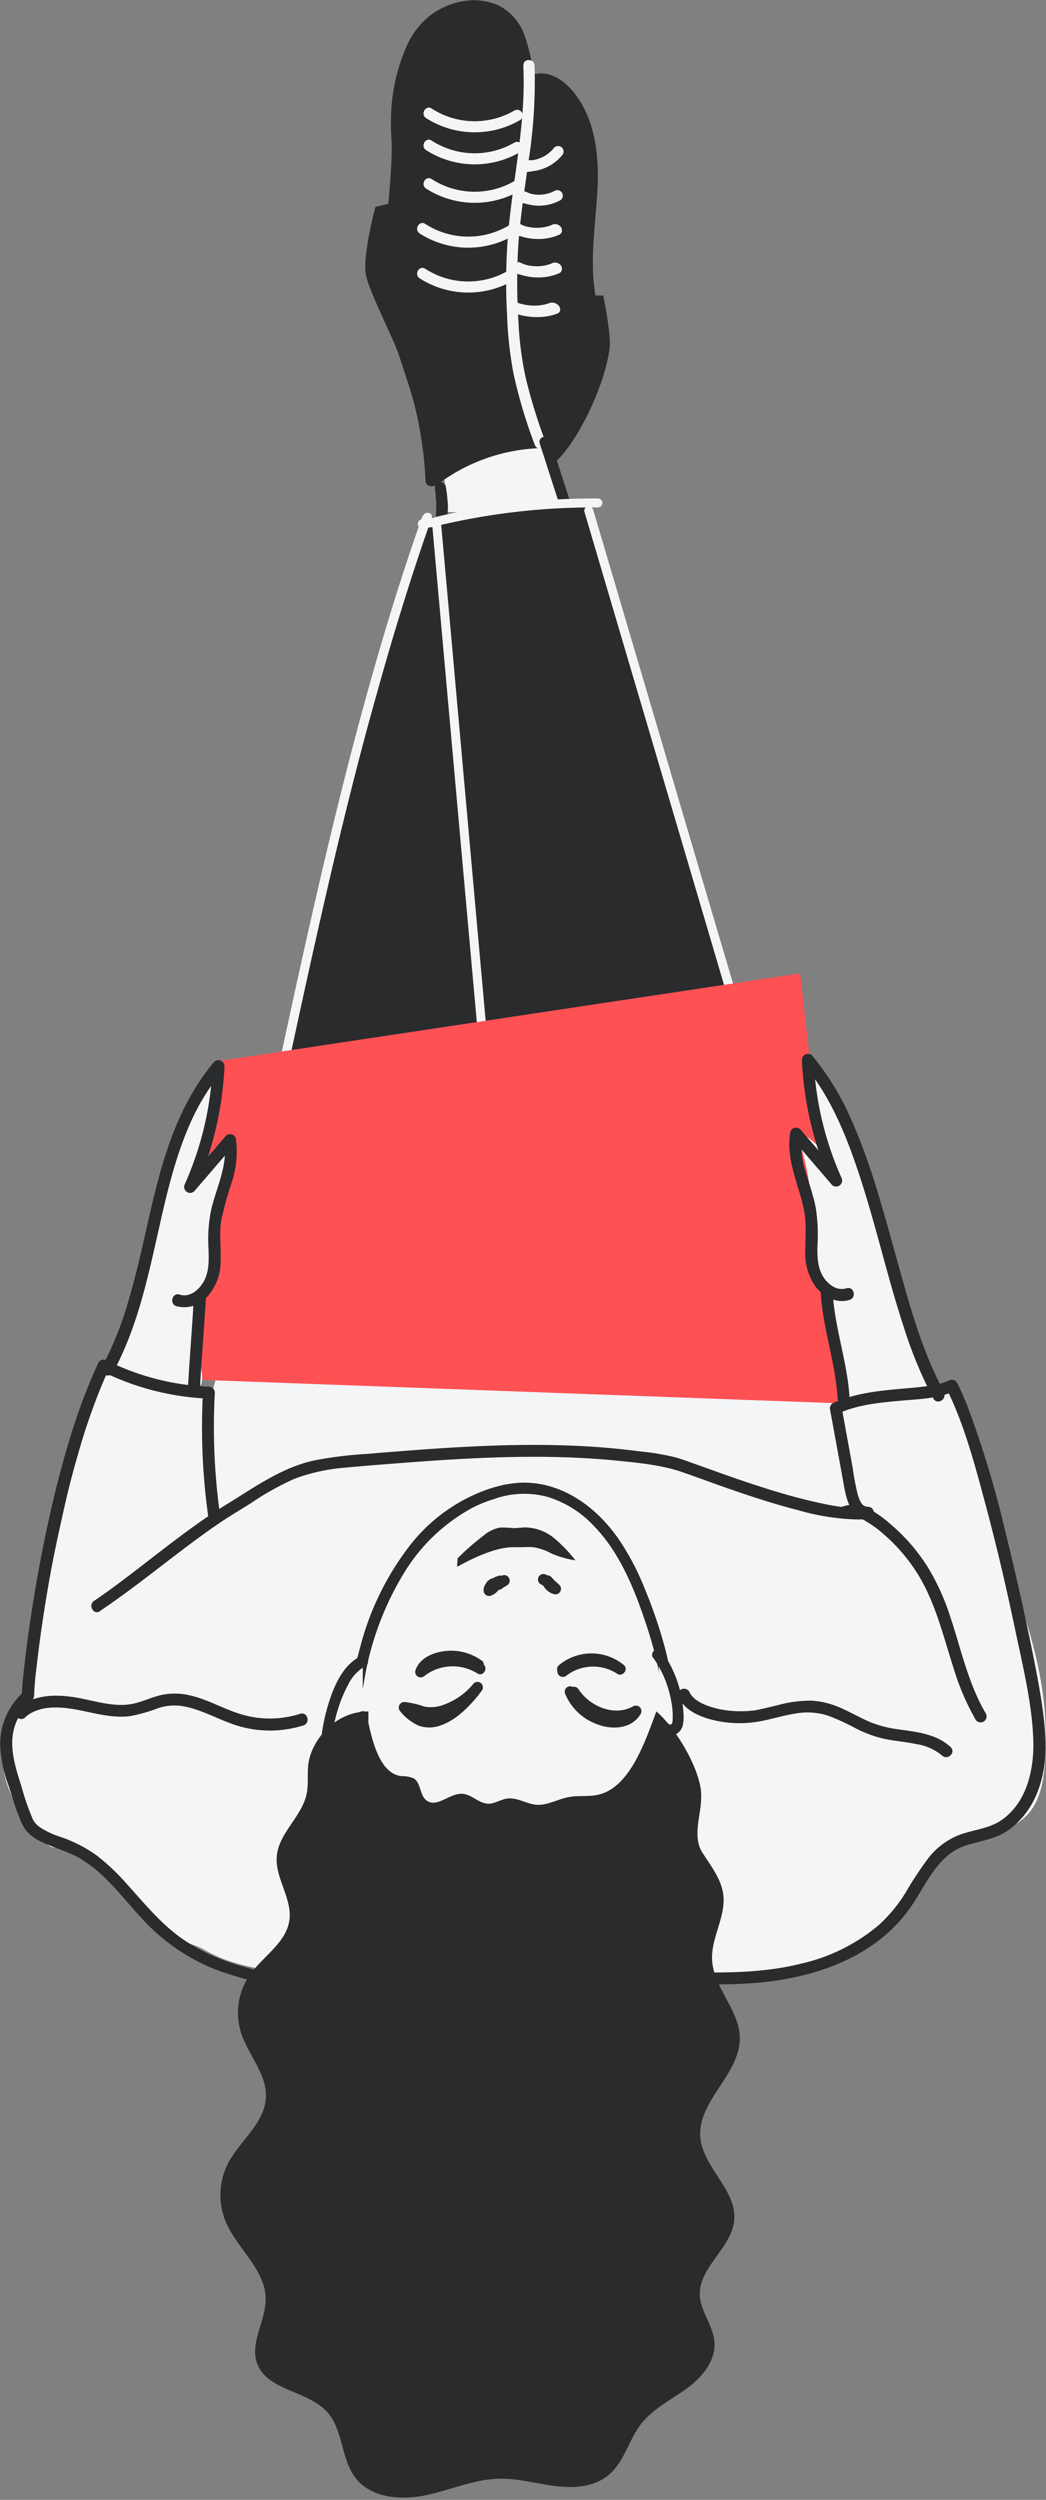 <svg width="257" height="614" fill="none" xmlns="http://www.w3.org/2000/svg"><rect width="100%" height="100%" fill="#808080" stroke="none"/><g clip-path="url(#clip0_1401_841)"><path d="M24.268 336.118c-7.212 25.57-12.26 52.808-18.168 78.707-1.948 8.57-5.187 5.309-5.44 16.331-.14 5.751 2.277 13.158 10.88 21.753 2.733 2.717 5.061-2.136 10.893 2.717 1.784 1.492 17.345 17.443 19.053 19.036 2.822 2.641 5.617 2.414 8.945 4.348 5.832 3.4 12.651 4.512 19.331 5.561l34.387 5.435c14.638 2.313 29.63 4.639 44.28 1.985 6.262-1.138 12.335-3.173 18.598-4.336 8.729-1.592 17.712-1.466 26.467-2.654 8.754-1.188 17.775-3.969 24.037-10.251 6.44-6.484 9.552-16.267 17.459-20.855 5.592-3.249 12.981-3.438 17.409-8.153 3.163-3.362 4.01-8.254 4.339-12.867a83.292 83.292 0 00-.772-18.606c-1.556-10.112-4.972-19.869-8.349-29.539-4.998-14.283-7.44-36.503-12.981-43.127-1.265-1.441 0 0-2.948-1.264a4.093 4.093 0 00-2.138-.227l-20.457 2.932c-1.443.215-3.1.556-3.796 1.846a4.773 4.773 0 00-.139 3.172 277.114 277.114 0 002.366 11.313c-1.569-8.755-3.133-17.515-4.694-26.278a3.973 3.973 0 00-2.575-3.941 3.965 3.965 0 00-1.65-.243 860.008 860.008 0 00-143.974-4.348 54.707 54.707 0 01-2.846 18.328 99.277 99.277 0 00-25.834-7.786" fill="#F3F5F7"/><path d="M104.857 127.044c-20.179 56.993-32.299 122.732-45.81 183.769-1.405 6.32-2.088 12.905-2.961 19.39a336.141 336.141 0 0069.861 1.453c-1.632-68.166-14.473-135.965-11.841-204.093l-10.374 1.023" fill="#292B2D"/><path d="M103.794 126.753c-4.416 12.463-8.363 25.09-11.981 37.818-3.72 13.007-7.098 26.101-10.273 39.247-3.239 13.385-6.263 26.809-9.21 40.257-2.948 13.449-5.757 26.721-8.629 40.094a3724.047 3724.047 0 01-4.314 19.996c-.734 3.349-1.53 6.699-2.15 10.111-.62 3.413-1.101 7.053-1.557 10.592-.227 1.783-.455 3.577-.696 5.36-.088.644.582 1.036 1.101 1.099a335.733 335.733 0 0054.401 2.389 315.399 315.399 0 0015.46-.935 1.123 1.123 0 001.101-1.1c-.645-26.67-2.986-53.264-5.453-79.82-2.467-26.556-5.06-52.834-6.161-79.339-.632-14.966-.797-29.969-.228-44.934a1.075 1.075 0 00-.318-.782 1.093 1.093 0 00-.782-.318l-10.374 1.024c-1.405.139-1.417 2.338 0 2.199l10.374-1.024-1.101-1.099c-1.025 26.619.304 53.263 2.417 79.794 2.112 26.531 4.946 52.872 7.008 79.352 1.151 14.953 2.05 29.944 2.417 44.947l1.1-1.099a336.205 336.205 0 01-54.4.113 338.164 338.164 0 01-15.41-1.567l1.1 1.1c.962-7.142 1.86-14.233 3.404-21.273a2488.44 2488.44 0 004.301-19.756c2.86-13.347 5.693-26.708 8.59-40.043 2.898-13.334 5.896-26.783 9.071-40.118 3.138-13.12 6.44-26.202 10.122-39.183 3.542-12.728 7.401-25.381 11.69-37.919.531-1.53 1.062-3.059 1.606-4.589.544-1.529-1.657-1.908-2.125-.581l-.101-.013z" fill="#F3F5F7"/><path d="M136.826 113.128c5.883-5.739 12.022-19.496 12.958-27.662.4-3.537-1.576-12.886-1.576-12.886h-1.893c-1.506-8.482 0-17.165.468-25.773.468-8.607-.544-17.91-6.111-24.483-2.011-2.376-4.833-4.386-7.945-4.285-5.554.19-8.59 6.497-9.881 11.894-6.768 28.237-.088 57.751 6.579 85.95a8.995 8.995 0 005.959-3.311" fill="#292B2D"/><path d="M109.614 125.768c-.279-6.261-.565-12.518-.861-18.77a2.155 2.155 0 01.165-1.138c.33-.429.817-.71 1.354-.784l10.121-2.742c3.529-.961 7.881-1.707 10.348.998a9.945 9.945 0 011.911 4.019c1.881 6.253 3.77 12.51 5.668 18.77" fill="#F3F5F7"/><path d="M106.526 118.032a45.26 45.26 0 0127.327-9.34 107.541 107.541 0 01-6.819-55.615c.924-6.32 2.416-12.64 3.011-19.036a68.483 68.483 0 00-1.177-20.387 18.865 18.865 0 00-3.58-8.532c-5.301-6.181-16.181-4.083-21.318 2.25-5.136 6.332-5.857 15.091-5.541 23.231.43 10.77 2.328 21.576.936 32.257-.683 5.258-2.15 10.478-1.784 15.762.33 4.904 2.227 9.543 3.796 14.207a96.179 96.179 0 014.592 25.368" fill="#292B2D"/><path d="M107.21 119.208a44.378 44.378 0 0126.643-9.164 1.368 1.368 0 001.289-1.112c.038-.202.03-.409-.024-.607a106.856 106.856 0 01-7.527-48.499c.696-8.683 2.96-17.126 3.795-25.785.418-4.325.418-8.68 0-13.006a46.363 46.363 0 00-2.53-12.374 12.95 12.95 0 00-6.427-7.356 15.043 15.043 0 00-8.97-.948 18.373 18.373 0 00-8.21 3.791 20.32 20.32 0 00-5.782 8.242c-2.897 7.04-3.796 14.207-3.29 21.651.354 5.269-.788 16.003-.788 16.003l-3.153.787s-3.154 11.808-2.365 16.53c.657 3.937 6.704 15.591 8.09 19.653 1.265 4.045 2.72 8.014 3.796 12.122a94.987 94.987 0 012.315 12.753c.228 2.073.392 4.159.481 6.244.088 1.745 2.808 1.757 2.732 0a98.324 98.324 0 00-4.39-24.95 104.757 104.757 0 01-3.567-11.806 34.412 34.412 0 01.442-12.513 84.933 84.933 0 001.455-12.766c.041-4.355-.141-8.709-.544-13.044-.607-7.736-1.67-15.724-.379-23.435a25.713 25.713 0 013.479-9.694 15.392 15.392 0 016.49-5.764c4.694-2.224 11.247-2.187 14.511 2.44 2.214 3.122 2.859 7.192 3.429 10.882.644 4.181.889 8.413.734 12.64-.317 8.62-2.531 16.975-3.593 25.507a108.3 108.3 0 005.06 47.753 103.033 103.033 0 002.1 5.625c.443-.569.886-1.138 1.266-1.719a46.684 46.684 0 00-28.011 9.53 1.4 1.4 0 00-.493 1.858 1.363 1.363 0 001.86.493l.076.038z" fill="#292B2D"/><path d="M128.566 16.055c.721 13.904-2.53 27.656-3.732 41.483a145.703 145.703 0 00-.253 19.668 93.99 93.99 0 001.569 14.46 122.99 122.99 0 005.225 17.544 1.393 1.393 0 001.682.948 1.378 1.378 0 00.949-1.669 132.82 132.82 0 01-4.858-15.774 83.08 83.08 0 01-1.771-13.803 151.85 151.85 0 010-19.2c.519-6.85 1.581-13.65 2.53-20.463a125.993 125.993 0 001.43-23.194c-.089-1.745-2.821-1.745-2.72 0h-.051z" fill="#F3F5F7"/><path d="M109.501 128.245c.533-1.755.684-3.604.443-5.423a32.026 32.026 0 00-.443-3.45 1.349 1.349 0 00-1.141-.988 1.35 1.35 0 00-.529.04 1.387 1.387 0 00-.949 1.668c0 .291.088.582.139.872.006.08.006.161 0 .241v-.076.493c0 .404.089.809.127 1.264.048.842.048 1.686 0 2.528v.733c.006.092.006.185 0 .278a6.425 6.425 0 01-.291 1.099 1.365 1.365 0 00.949 1.681 1.4 1.4 0 001.669-.96h.026z" fill="#292B2D"/><path d="M104.69 29.005a22.194 22.194 0 0023.127.468 1.367 1.367 0 00.416-1.823 1.366 1.366 0 00-1.795-.528 19.46 19.46 0 01-20.382-.468c-1.467-.96-2.833 1.39-1.366 2.351zm0 7.872a22.194 22.194 0 0023.127.468 1.366 1.366 0 00.416-1.823 1.366 1.366 0 00-1.795-.528 19.462 19.462 0 01-20.382-.468c-1.467-.96-2.833 1.39-1.366 2.351zm0 9.446a22.194 22.194 0 0023.127.468 1.366 1.366 0 00.416-1.823 1.366 1.366 0 00-1.795-.528 19.463 19.463 0 01-20.382-.468c-1.467-.96-2.833 1.39-1.366 2.351zm-1.576 11.021a22.194 22.194 0 0023.127.467 1.365 1.365 0 00-1.379-2.35 19.462 19.462 0 01-20.382-.468c-1.468-.96-2.834 1.39-1.366 2.35zm0 11.02a22.193 22.193 0 0023.127.468 1.365 1.365 0 00-1.379-2.351 19.462 19.462 0 01-20.382-.468c-1.468-.96-2.834 1.39-1.366 2.351zm26.175-26.192s-.564.245 2.147-.204a11.01 11.01 0 006.854-4.054 1.38 1.38 0 00-.494-1.87 1.404 1.404 0 00-1.86.492 8.247 8.247 0 01-5.18 2.814h-1.467v2.822zm-1.507 7.391s-.615.006 2.056.649c2.672.642 5.488.263 7.895-1.063a1.375 1.375 0 00.276-1.915 1.402 1.402 0 00-1.905-.27 8.256 8.256 0 01-5.869.573l-1.351-.572-1.102 2.598z" fill="#F3F5F7"/><path d="M126.213 57.438s-.7-.03 2.379.785c3.08.815 6.263.592 8.926-.626a1.21 1.21 0 00.551-.892 1.418 1.418 0 00-.349-1.054 1.874 1.874 0 00-1.053-.578 1.64 1.64 0 00-1.132.189c-2.018.822-4.386.909-6.649.243l-1.571-.665-1.102 2.598zm0 9.446s-.7-.03 2.379.785c3.08.815 6.263.592 8.926-.626a1.21 1.21 0 00.551-.892 1.418 1.418 0 00-.349-1.054 1.874 1.874 0 00-1.053-.578 1.64 1.64 0 00-1.132.189c-2.018.823-4.386.91-6.649.243l-1.571-.665-1.102 2.598zm-1.57 9.449s-.77-.06 2.646.898c3.415.957 6.903.862 9.776-.267.338-.198.542-.516.568-.885.027-.368-.127-.76-.427-1.087a2.315 2.315 0 00-1.181-.631c-.449-.09-.891-.039-1.235.145-2.182.753-4.779.743-7.292-.029l-1.753-.742-1.102 2.598z" fill="#F3F5F7"/><path d="M132.615 108.932c1.543 4.761 3.083 9.53 4.618 14.308.531 1.668 3.162.948 2.631-.721l-4.63-14.308c-.532-1.668-3.163-.961-2.619.721z" fill="#292B2D"/><path d="M151.554 146.725l-31.742-9.329-9.072-2.679a1.104 1.104 0 00-1.353.771 1.1 1.1 0 00.771 1.352l31.743 9.392 9.071 2.679a1.109 1.109 0 00.837-.105 1.111 1.111 0 00.517-.666 1.103 1.103 0 00-.772-1.352v-.063z" fill="#F3F5F7"/><path d="M144.721 125.426c11.116 37.684 22.241 75.359 33.374 113.025 9.476 32.092 18.978 64.285 24.494 97.326-27.758-4.272-56.236-8.519-83.715-2.73a245.463 245.463 0 002.378-43.848c-.303-8.847-1.1-17.695-1.885-26.543-1.619-18.007-3.234-36.019-4.845-54.035l-7.237-80.616a164.82 164.82 0 0139.637-4.538" fill="#292B2D"/><path d="M143.595 125.717l12.183 41.269 12.247 41.471c4.031 13.659 8.063 27.322 12.094 40.99 3.935 13.411 7.806 26.86 11.311 40.447 3.504 13.588 6.667 27.289 9.159 41.105.304 1.693.595 3.4.874 5.056l1.366-1.353c-21.761-3.349-43.812-6.724-65.889-5.233a133.037 133.037 0 00-18.42 2.528c.442.455.898.898 1.353 1.353a246.916 246.916 0 002.531-39.955c-.241-13.347-1.645-26.669-2.834-39.966-2.404-26.729-4.804-53.462-7.199-80.199-1.341-15.05-2.691-30.104-4.049-45.162l-.809 1.062a165.011 165.011 0 0139.346-4.5 1.1 1.1 0 100-2.199 167.18 167.18 0 00-39.928 4.575 1.117 1.117 0 00-.81 1.062l7.186 80.199 3.606 40.106c1.176 13.17 2.593 26.354 3.125 39.575a244.773 244.773 0 01-2.29 44.82 1.109 1.109 0 00.784 1.347c.186.051.382.053.569.006 21.369-4.462 43.395-2.857 64.865 0 6.098.821 12.183 1.757 18.268 2.692a1.13 1.13 0 001.352-.795c.053-.186.058-.382.015-.57-2.316-13.777-5.314-27.428-8.717-40.978-3.404-13.55-7.25-27.163-11.184-40.649-3.935-13.487-8.034-27.252-12.057-40.877-4.023-13.626-8.11-27.504-12.171-41.256-4.061-13.752-8.173-27.643-12.246-41.471-.506-1.694-1-3.388-1.506-5.056a1.1 1.1 0 00-2.125.581v-.025z" fill="#F3F5F7"/><path d="M208.7 344.764l-160.32-5.89 4.29-78.127 143.91-21.677 12.12 105.694z" fill="#FE5154"/><path d="M27.848 335.144c5.516-12.74 7.59-26.631 10.88-40.131 3.29-13.499 6.895-22.347 16.37-32.496a251.5 251.5 0 01-8.463 28.982l5.402-8.405c1.265-1.896 3.72-3.981 5.326-2.414a3.496 3.496 0 01.671 2.894c-.557 5.903-3.935 11.275-4.479 17.19-.404 4.336.709 8.848-.86 12.956-.696 1.77-1.86 3.324-2.606 5.056a22.847 22.847 0 00-1.265 7.811c-.317 6.775.86 9.341.86 12.059 0 7.773-21.786-2.718-23.506-.986m181.371 6.459c-1.266-10.011-1.708-15.105-2.961-25.115a5.549 5.549 0 00-.607-2.212 8.55 8.55 0 00-1.67-1.643c-3.403-3.148-2.998-8.494-2.847-13.121a63.224 63.224 0 00-4.048-24.457 19.374 19.374 0 019.704 10.111c-3.796-9.176-7.136-17.442-7.022-27.365a106.602 106.602 0 0119.673 39.942c3.884 14.763 5.06 27.289 11.563 41.142-6.819 2.73-14.511 1.656-21.785 2.718zm-86.384 22.663c-14.676 4.361-24.785 18.277-29.706 32.762-3.403 10.112-5.3 20.818-3.896 31.359 1.404 10.542 6.325 20.83 14.789 27.327 11.159 8.633 27.53 9.341 39.928 2.617 12.399-6.725 20.571-20.224 21.9-34.254 1.037-10.895-1.708-21.829-5.504-32.105-3.162-8.608-7.287-17.228-14.334-23.08-7.047-5.852-15.068-7.331-23.177-4.626z" fill="#F3F5F7"/><path d="M120.797 365.468a41.744 41.744 0 00-20.584 14.763 68.842 68.842 0 00-11.753 24.47c-2.758 10.112-3.796 20.919-1.354 31.208 2.088 8.848 6.718 17.24 13.841 22.941a37.308 37.308 0 0024.936 7.836 39.73 39.73 0 0024.202-9.631 45.842 45.842 0 0013.803-21.766c2.884-9.846 2.113-20.223-.392-30.082a114.966 114.966 0 00-5.061-14.94 62.294 62.294 0 00-6.705-12.64c-5.554-7.824-14.081-13.904-24.038-13.449-2.359.138-4.69.584-6.933 1.327-1.657.544-.949 3.173.734 2.63a22.173 22.173 0 0112.917-.519 25.884 25.884 0 0111.5 7.167c6.427 6.611 9.995 15.572 12.854 24.18 3.163 9.53 5.314 19.819 3.795 29.867a44.069 44.069 0 01-10.121 22.12 37.494 37.494 0 01-20.913 12.374 34.186 34.186 0 01-24.372-3.52 34.132 34.132 0 01-15.67-18.978c-3.416-9.063-3.656-18.96-1.935-28.427a73.342 73.342 0 019.413-25.545 44.348 44.348 0 0117.167-16.558 32.447 32.447 0 015.441-2.161 1.37 1.37 0 00.799-.65 1.366 1.366 0 00-1.533-1.98l-.038-.037z" fill="#292B2D"/><path d="M89.131 408.038c-5.44 2.718-8.35 13.082-8.957 20.047-.049.308-.027.624.063.922.443 1.087 2.088.683 3.036 0a19.918 19.918 0 005.858-7.381" fill="#F3F5F7"/><path d="M88.448 406.862c-4.466 2.288-6.667 7.862-7.983 12.387a47.416 47.416 0 00-1.569 7.963c-.164 1.479-.1 3.185 1.607 3.704a4.453 4.453 0 003.871-1.062 19.313 19.313 0 006.073-7.862 1.375 1.375 0 00-.949-1.668 1.403 1.403 0 00-1.682.948 16.549 16.549 0 01-4.314 5.776c-.33.318-.686.61-1.063.872a4.727 4.727 0 01-1.114.392h-.1c-.254-.493.265.177.265.177v.088a3.15 3.15 0 010-.353v-.38c0-.505.101-.998.164-1.504a35.561 35.561 0 013.973-12.741 10.57 10.57 0 014.112-4.373c1.569-.796.19-3.147-1.367-2.338l.076-.026z" fill="#292B2D"/><path d="M161.625 406.408a27.241 27.241 0 015.061 15.37 4.317 4.317 0 01-.393 2.199 1.644 1.644 0 01-1.897.847c-.532-.19-1.139-.733-1.531-.341" fill="#F3F5F7"/><path d="M160.447 407.09a26.53 26.53 0 014.352 10.111c.39 1.742.547 3.527.468 5.309-.001.3-.075.595-.215.86-.114.151-.405.227-.203.252-.405 0-.797-.429-1.265-.53a1.883 1.883 0 00-1.518.265 1.404 1.404 0 00-.481 1.858 1.382 1.382 0 001.86.493c-.304.202-.633 0-.114.228.255.131.522.237.797.316a2.659 2.659 0 001.506-.102 3.43 3.43 0 002.125-2.388c.215-1.039.266-2.106.152-3.16a29.393 29.393 0 00-.367-3.16 28.191 28.191 0 00-4.795-11.667 1.393 1.393 0 00-1.86-.493 1.38 1.38 0 00-.493 1.858l.051-.05zm-44.089 6.395a16.608 16.608 0 01-7.325 5.208 8.65 8.65 0 01-4.795.455 20.837 20.837 0 00-4.934-1.125 1.363 1.363 0 00-1.311 1.609c.047.259.169.5.35.692a12.234 12.234 0 004.516 3.513 7.92 7.92 0 005.453-.076c3.795-1.339 6.743-4.385 9.235-7.406a1.377 1.377 0 000-1.909 1.354 1.354 0 00-1.91 0c-2.1 2.528-4.567 5.258-7.654 6.573a5.806 5.806 0 01-4.188.303 9.72 9.72 0 01-3.542-2.907l-.95 2.313c1.709 0 3.278.91 4.96 1.163 1.938.256 3.908.021 5.731-.683a19.277 19.277 0 008.274-5.814 1.4 1.4 0 000-1.909 1.354 1.354 0 00-1.91 0zm23.468 2.705c3.505 5.423 11.172 8.52 17.118 5.132l-1.847-1.845c-1.607 2.793-5.377 2.275-7.895 1.264a10.407 10.407 0 01-5.794-5.587 1.407 1.407 0 00-1.67-.948 1.366 1.366 0 00-.936 1.668 13.355 13.355 0 007.818 7.584c3.694 1.467 8.616 1.264 10.805-2.528a1.363 1.363 0 00-.998-2.007 1.367 1.367 0 00-.849.149c-4.631 2.642-10.716 0-13.424-4.158-.936-1.454-3.277-.101-2.328 1.365v-.089zm-21.559-8.392a12.807 12.807 0 00-8.856-2.288c-3.011.341-6.326 1.694-7.351 4.778a1.349 1.349 0 00.62 1.516 1.395 1.395 0 001.632-.202 11.395 11.395 0 0112.968-.594c1.468.948 2.834-1.39 1.366-2.326a14.128 14.128 0 00-16.244 1.011l2.265 1.264c.683-2.022 3.542-2.742 5.414-2.856 2.42-.14 4.814.557 6.781 1.972a1.355 1.355 0 001.847-.481 1.36 1.36 0 00-.48-1.845l.038.051zm20.963 3.096a9.753 9.753 0 0112.171 0l1.645-2.123a13.56 13.56 0 00-15.764.847 1.35 1.35 0 00.974 2.244c.343.011.678-.109.936-.336a10.847 10.847 0 016.178-2.189c2.236-.074 4.44.545 6.31 1.772 1.265.847 2.808-1.112 1.644-2.123a12.517 12.517 0 00-16.004 0 1.354 1.354 0 00-.064 1.973 1.35 1.35 0 001.535.266c.168-.079.317-.191.439-.331zm-26.807-28.135c1.971-2 4.085-3.855 6.325-5.549a8.719 8.719 0 014.099-2.023 24.85 24.85 0 013.341.139c.999 0 1.986-.177 2.985-.177a11.526 11.526 0 016.971 2.629 35.147 35.147 0 015.238 5.461 23.72 23.72 0 01-5.883-1.681 14.391 14.391 0 00-4.416-1.555 18.786 18.786 0 00-2.226 0h-2.885c-4.39.076-9.817 2.705-13.663 4.816m8.678 3.16l-.076.101.203-.265c-.247.316-.532.6-.848.846l.278-.214c-.264.2-.548.374-.847.518l2.024 1.163v.353c.012-.095.037-.189.076-.278 0 .102-.089.215-.139.316.047-.097.102-.19.164-.278l-.215.278c.071-.085.151-.161.24-.227l-.278.215a.922.922 0 01.278-.165l-.316.127c.098-.039.2-.064.304-.076h-.354.265l-1.265-1.719c-.02.101-.054.199-.101.291.052-.103.098-.209.139-.316a2.691 2.691 0 01-.341.581l.215-.265a2.951 2.951 0 01-.481.48l.266-.215a2.694 2.694 0 01-.557.329l.316-.139h-.114l1.721 1.264a.912.912 0 010-.266 3.744 3.744 0 000 .367 1.527 1.527 0 010-.253l-.126.316c.038-.088.085-.173.139-.253l-.215.278.227-.227-.265.202.253-.139-.329.139a.92.92 0 01.253-.063h-.354.113a1.347 1.347 0 001.254-.833c.068-.165.102-.341.1-.52a1.363 1.363 0 00-.392-.96 1.43 1.43 0 00-.962-.392 2.36 2.36 0 00-1.1.278 3.052 3.052 0 00-.646.493 2.67 2.67 0 00-.569.961 2.807 2.807 0 00-.101.568.912.912 0 000 .266c.001.238.062.473.177.682.087.153.208.282.354.38.128.118.285.201.456.24.236.063.484.063.721 0a4.082 4.082 0 001.606-1.024c.442-.47.767-1.037.949-1.656a1.374 1.374 0 000-.72 1.007 1.007 0 00-.253-.455.93.93 0 00-.379-.354 1.362 1.362 0 00-.671-.177h-.265c-.197.011-.392.04-.582.088a3.053 3.053 0 00-1 .582c-.213.178-.39.398-.518.644a2.527 2.527 0 00-.317 1.125 1.328 1.328 0 001.348 1.353c.237 0 .47-.061.677-.177.455-.229.88-.514 1.265-.847a6.105 6.105 0 001.012-1.112.958.958 0 00.152-.506.887.887 0 000-.544 1.32 1.32 0 00-.62-.808 1.423 1.423 0 00-1.038-.14l-.329.14a1.485 1.485 0 00-.48.492l-.102.127zm11.968 1.163c.541.324 1.061.683 1.556 1.074l-.265-.215c.5.393.978.815 1.429 1.264.431-.758.873-1.504 1.266-2.262a2.823 2.823 0 01-.494-.152l.316.139a3.425 3.425 0 01-.582-.354l.279.215a2.506 2.506 0 01-.544-.544c.063.089.139.177.202.278a2.761 2.761 0 01-.342-.594l.14.329c0-.126-.089-.24-.127-.367l-2.265 1.264 1.266 1.391a1.364 1.364 0 001.475.29 1.363 1.363 0 00.84-1.251 1.494 1.494 0 00-.405-.948l-1.265-1.39-.279-.215a1.032 1.032 0 00-.505-.164 1.265 1.265 0 00-.861.164 1.395 1.395 0 00-.62 1.529 4.153 4.153 0 003.037 2.933 1.357 1.357 0 001.459-.661 1.352 1.352 0 00-.194-1.589 17.969 17.969 0 00-3.264-2.528 1.444 1.444 0 00-1.05-.139 1.454 1.454 0 00-.81.619 1.374 1.374 0 00.493 1.846l.114.038z" fill="#292B2D"/><path d="M123.214 387.094l-1.594.986 1.366 2.326c.355-.22.653-.518.873-.872.102-.181.187-.372.253-.569a.801.801 0 00.089-.291.959.959 0 000-.531 1.024 1.024 0 00-.152-.505 1.133 1.133 0 00-.355-.38 1.003 1.003 0 00-.455-.24 1.38 1.38 0 00-1.05.139 1.344 1.344 0 00-.62.809 1.09 1.09 0 01-.089.291c0-.101.089-.215.14-.316a1.636 1.636 0 01-.19.316l.215-.278a1.238 1.238 0 01-.266.265l.279-.215h-.064a.975.975 0 00-.379.342 1.248 1.248 0 00-.241.455 1.133 1.133 0 000 .543c.01.18.067.355.165.506.18.303.47.525.81.619.35.089.722.039 1.037-.139l1.594-.973a1.45 1.45 0 00.62-.809c.05-.178.05-.366 0-.544a1.083 1.083 0 00-.165-.505 1.398 1.398 0 00-.796-.619 1.442 1.442 0 00-1.051.139l.026.05zm-32.716 35.96c1.088 5.056 3.011 12.64 8.148 13.183a7.407 7.407 0 012.947.518c1.873 1.1 1.493 4.222 3.252 5.499 2.53 1.82 5.642-1.858 8.729-1.681 2.303.113 4.087 2.401 6.402 2.439 1.594 0 3.024-1.036 4.605-1.264 2.429-.341 4.681 1.264 7.123 1.517 2.733.227 5.263-1.353 7.958-1.871 2.176-.417 4.428-.126 6.616-.455 8.249-1.264 12.083-12.791 14.992-20.603 4.644 4.007 10.008 12.969 10.893 19.036.785 5.384-2.53 11.211.494 15.774 2.087 3.236 4.592 6.447 5.06 10.264.62 5.384-3.011 10.503-2.758 15.913.316 6.863 6.743 12.374 6.807 19.238.088 8.848-10.4 15.471-9.704 24.331.582 7.42 8.945 12.905 8.337 20.325-.556 6.876-8.754 11.628-8.451 18.53.165 4.019 3.29 7.445 3.593 11.464.367 4.702-3.188 8.848-7.009 11.578-3.82 2.73-8.248 4.929-11.12 8.683-2.872 3.754-4.024 9.076-7.692 12.248-3.669 3.173-8.603 3.438-13.221 2.882s-9.16-1.908-13.803-1.807c-6.199.113-12.031 2.793-18.104 4.057-6.073 1.264-13.31.721-17.156-4.146-3.694-4.664-3.061-11.805-7.009-16.242-4.757-5.359-14.75-5.233-17.243-11.944-1.885-5.056 2.15-10.517 2.087-15.964-.088-7.256-7.148-12.349-9.893-19.074a17.122 17.122 0 01.62-14.068c2.884-5.599 8.957-9.846 9.324-16.128.354-5.827-4.416-10.617-6.149-16.204a16.343 16.343 0 012.126-13.904c3.213-4.664 9.02-7.95 9.804-13.55.747-5.359-3.592-10.389-3.099-15.774.531-5.675 6.186-9.695 7.338-15.281.556-2.68 0-5.511.57-8.191 1.075-5.22 6.438-12.033 14.611-12.033" fill="#292B2D"/><path d="M24.532 395.702c10.122-6.775 19.357-14.802 29.44-21.665 2.53-1.719 5.175-3.261 7.768-4.904a67.377 67.377 0 0110.678-5.953 45.637 45.637 0 0112.652-2.731c4.415-.429 8.856-.758 13.271-1.099 17.712-1.378 35.652-2.364 53.427-.582 5.339.544 10.804 1.049 15.903 2.819 4.124 1.428 8.198 2.958 12.322 4.373 5.301 1.833 10.653 3.565 16.106 4.955a57.56 57.56 0 0014.637 2.288 20.61 20.61 0 002.936-.228c1.67-.24 1.265-2.894-.393-2.894-1.657 0-2.138-1.782-2.53-2.983a62.923 62.923 0 01-1.265-6.712c-.911-4.963-1.818-9.935-2.72-14.915l-.683 1.656c4.833-2.187 10.285-2.654 15.51-3.122 4.302-.392 9.021-.48 12.981-2.401l-2.012-.531c4.352 8.772 6.92 18.542 9.451 27.959 2.859 10.605 5.339 21.323 7.591 32.067 1.809 8.582 3.985 17.481 4.276 26.252.228 7.079-1.506 15.168-7.591 19.529-3.188 2.3-7.009 2.452-10.589 3.792a17.848 17.848 0 00-7.654 5.763 89.619 89.619 0 00-5.529 8.381 36.542 36.542 0 01-6.465 7.874 44.656 44.656 0 01-18.889 9.518c-8.084 2.073-16.446 2.338-24.784 2.237-8.932-.114-17.838-.493-26.783-.227-17.826.53-35.614 2.452-53.478 2.325-15.434-.101-32.653-1.024-46.076-9.517-5.959-3.792-10.286-9.24-14.967-14.397a51.918 51.918 0 00-7.439-7.002 34.332 34.332 0 00-9.096-4.576 20.356 20.356 0 01-4.732-2.263 5.23 5.23 0 01-1.986-2.528 64.193 64.193 0 01-2.53-7.419c-1.696-5.385-3.657-11.237-.937-16.659a15.812 15.812 0 013.024-4.058 1.476 1.476 0 00-.075-2.01 1.48 1.48 0 00-2.012-.075 17.196 17.196 0 00-5.25 12.172c.098 3.556.8 7.069 2.074 10.39.835 2.528 1.518 5.056 2.53 7.508.38 1.125.899 2.2 1.544 3.198a10.119 10.119 0 003.669 2.894c3.213 1.669 6.794 2.44 9.918 4.31 6.023 3.615 10.26 9.455 14.942 14.536a48.84 48.84 0 0017.902 12.551 82.292 82.292 0 0022.646 5.056c18.344 1.82 36.777.291 55.109-.784 9.185-.53 18.396-.948 27.606-.821 9.21.126 18.281.708 27.403 0 14.739-1.163 30.06-6.32 38.65-19.061 3.669-5.448 6.566-12.64 13.36-14.75 3.795-1.176 7.502-1.593 10.741-3.995a20.54 20.54 0 006.326-8.051c3.504-7.748 2.53-16.318 1.265-24.458a279.47 279.47 0 00-1.695-9.176 660.032 660.032 0 00-6.794-30.412 253.003 253.003 0 00-9.552-31.826 70.58 70.58 0 00-2.53-5.701 1.498 1.498 0 00-2.012-.531 18.674 18.674 0 01-5.617 1.403c-2.442.316-4.921.493-7.376.721-5.301.493-10.627 1.188-15.51 3.4a1.51 1.51 0 00-.684 1.668c1.063 5.789 2.122 11.578 3.176 17.367.645 3.552 1.429 9.404 6.212 9.404-.14-.96-.266-1.934-.393-2.894-4.301.606-9.033-.43-13.246-1.391-5.478-1.264-10.867-2.932-16.194-4.714-4.503-1.504-8.957-3.148-13.423-4.728-1.328-.48-2.644-.96-3.998-1.352a60.844 60.844 0 00-8.944-1.504c-17.775-2.364-35.778-1.719-53.604-.43-4.479.329-8.945.683-13.423 1.062a97.28 97.28 0 00-12.842 1.58c-7.957 1.719-14.536 6.471-21.355 10.655-10.514 6.434-19.876 14.65-29.87 21.816-.975.683-1.949 1.365-2.936 2.035-1.568 1.049-.1 3.603 1.493 2.528l-.076-.012z" fill="#292B2D"/><path d="M207.613 372.938a5.976 5.976 0 015.25.771 28.05 28.05 0 014.782 3.577 42.453 42.453 0 017.73 9.138c4.428 7.066 6.326 15.244 8.856 23.093a61.558 61.558 0 005.529 12.943 1.48 1.48 0 002.53-1.491c-4.415-7.407-6.148-15.952-8.856-24.016a57.273 57.273 0 00-5.326-11.805 45.815 45.815 0 00-8.148-9.784c-3.314-2.983-8.286-7.179-13.081-5.27a1.527 1.527 0 00-1.037 1.82 1.505 1.505 0 001.821 1.036l-.05-.012zM8.376 416.823c.074-2.504.281-5.001.62-7.483.24-2.073.532-4.411.785-6.32a322.82 322.82 0 011.138-7.786 352.54 352.54 0 013.403-18.505c1.417-6.711 3.037-13.372 4.96-19.958a153.136 153.136 0 016.553-18.517l.95-2.111-2.013.531a64.955 64.955 0 0026.568 6.851l-1.48-1.466a158.441 158.441 0 001.341 30.676 1.477 1.477 0 001.81 1.037 1.52 1.52 0 001.037-1.82 155.404 155.404 0 01-1.265-29.893 1.49 1.49 0 00-1.468-1.479 61.546 61.546 0 01-25.113-6.446 1.493 1.493 0 00-2.024.531 144.351 144.351 0 00-7.022 18.681c-2.024 6.598-3.72 13.297-5.2 20.034a353.57 353.57 0 00-3.618 18.96 319.596 319.596 0 00-2.176 15.344c-.329 2.857-.696 5.726-.797 8.595v.468a1.477 1.477 0 001.474 1.342 1.483 1.483 0 001.474-1.342l.063.076zm158.422.113c1.531 3.337 5.566 4.879 8.856 5.625 3.876.865 7.892.89 11.778.076 2.796-.581 5.542-1.416 8.376-1.833a16.305 16.305 0 017.717.607 55.021 55.021 0 016.693 3.071 29.97 29.97 0 007.085 2.604c2.53.518 5.161.721 7.73 1.264a12.872 12.872 0 016.439 2.831c1.392 1.264 3.492-.796 2.088-2.085-3.518-3.261-8.274-3.691-12.791-4.348a28.038 28.038 0 01-6.806-1.719c-2.316-.961-4.492-2.225-6.769-3.261a21.263 21.263 0 00-7.591-2.061 29.83 29.83 0 00-8.375 1.062c-1.404.329-2.784.683-4.188.986-.658.152-1.265.278-1.974.392h-.328c-.241 0 .202 0 0 0l-.671.076a26.337 26.337 0 01-5.377-.127 20.826 20.826 0 01-5.705-1.491 10.944 10.944 0 01-2.252-1.34 7.129 7.129 0 01-.861-.885c-.139-.189.114.165 0 0a2.313 2.313 0 01-.202-.29 6.996 6.996 0 01-.317-.607 1.508 1.508 0 00-2.024-.531 1.514 1.514 0 00-.531 2.022v-.038z" fill="#292B2D"/><path d="M6.176 421.79c2.897-2.604 7.211-2.68 10.855-2.174 4.972.695 9.868 2.528 14.954 1.883a40.724 40.724 0 006.983-1.997 12.828 12.828 0 016.326-.379c4.479.872 8.477 3.274 12.803 4.651a27.264 27.264 0 0016.447 0c1.81-.581 1.038-3.425-.784-2.856a24.357 24.357 0 01-14.283.189c-4.441-1.264-8.49-3.792-13.031-4.752a15.736 15.736 0 00-6.997 0c-2.34.556-4.516 1.643-6.87 2.123-4.933.973-9.88-.986-14.713-1.681-4.833-.695-9.97-.455-13.727 2.933-1.417 1.263.683 3.349 2.088 2.085l-.051-.025zm21.584-84.686c5.06-9.278 7.691-19.567 10.032-29.792 2.34-10.226 4.327-20.451 8.363-30.057a55.21 55.21 0 018.615-14.359l-2.53-1.037a79.57 79.57 0 01-6.806 28.92 1.478 1.478 0 00.38 1.896 1.456 1.456 0 001.935-.114l9.868-11.477-2.53-.644c.974 5.675-1.924 11.236-3.189 16.634a35.355 35.355 0 00-.683 9.302c.101 2.806.266 5.903-1.19 8.418-1.188 2.073-3.428 3.957-5.895 3.173-1.822-.581-2.593 2.263-.784 2.844a7.52 7.52 0 007.68-2.439 12.938 12.938 0 003.175-8.734c.126-3.375-.392-6.75.203-10.112a87.925 87.925 0 012.53-9.139 23.995 23.995 0 001.024-10.744 1.484 1.484 0 00-1.045-1.034 1.478 1.478 0 00-1.422.377l-9.868 11.477 2.328 1.795a83.7 83.7 0 007.211-30.411 1.502 1.502 0 00-.927-1.338 1.513 1.513 0 00-1.603.289c-6.781 8.001-10.69 17.771-13.448 27.807-2.758 10.036-4.555 20.628-7.591 30.752a82.123 82.123 0 01-6.478 16.268c-.91 1.668 1.645 3.16 2.53 1.491l.114-.012z" fill="#292B2D"/><path d="M47.609 319.105c-.405 7.078-1 14.144-1.405 21.222-.114 1.908 2.847 1.896 2.948 0 .418-7.078 1-14.144 1.417-21.222.114-1.896-2.846-1.884-2.96 0zm184.408 22.903c-5.478-10.112-8.502-21.336-11.564-32.32-3.238-11.666-6.326-23.485-11.247-34.582a65.572 65.572 0 00-9.653-15.85 1.493 1.493 0 00-2.53 1.049 83.703 83.703 0 007.211 30.411l2.328-1.795-9.868-11.477a1.48 1.48 0 00-2.148-.035c-.188.192-.32.431-.382.692-1.126 6.573 1.973 12.539 3.314 18.808.721 3.312.405 6.598.392 9.948a14.376 14.376 0 002.417 9.025c1.961 2.527 5.162 4.423 8.464 3.374 1.809-.581 1.037-3.425-.785-2.844-2.125.67-4.137-.644-5.389-2.363-1.696-2.339-1.797-5.22-1.733-8.001.209-3.153.069-6.32-.418-9.442-.569-2.869-1.544-5.637-2.353-8.431a20.947 20.947 0 01-1.063-9.29l-2.467.645 9.855 11.477a1.473 1.473 0 001.949.113 1.502 1.502 0 00.379-1.896 79.366 79.366 0 01-6.806-28.919l-2.531 1.036c7.199 8.481 11.273 19.389 14.6 29.906 3.657 11.54 6.326 23.358 10.121 34.86a104.402 104.402 0 007.224 17.392c.899 1.669 3.454.177 2.531-1.491h.152z" fill="#292B2D"/><path d="M201.653 317.613c.531 8.697 3.605 16.988 4.137 25.672.009.389.168.76.444 1.035.276.275.646.434 1.036.444a1.494 1.494 0 001.468-1.479c-.532-8.684-3.606-16.988-4.137-25.672a1.468 1.468 0 00-.38-1.132 1.487 1.487 0 00-1.094-.483 1.482 1.482 0 00-1.474 1.615z" fill="#292B2D"/></g><defs><clipPath id="clip0_1401_841"><path fill="#fff" d="M0 0h257v614H0z"/></clipPath></defs></svg>